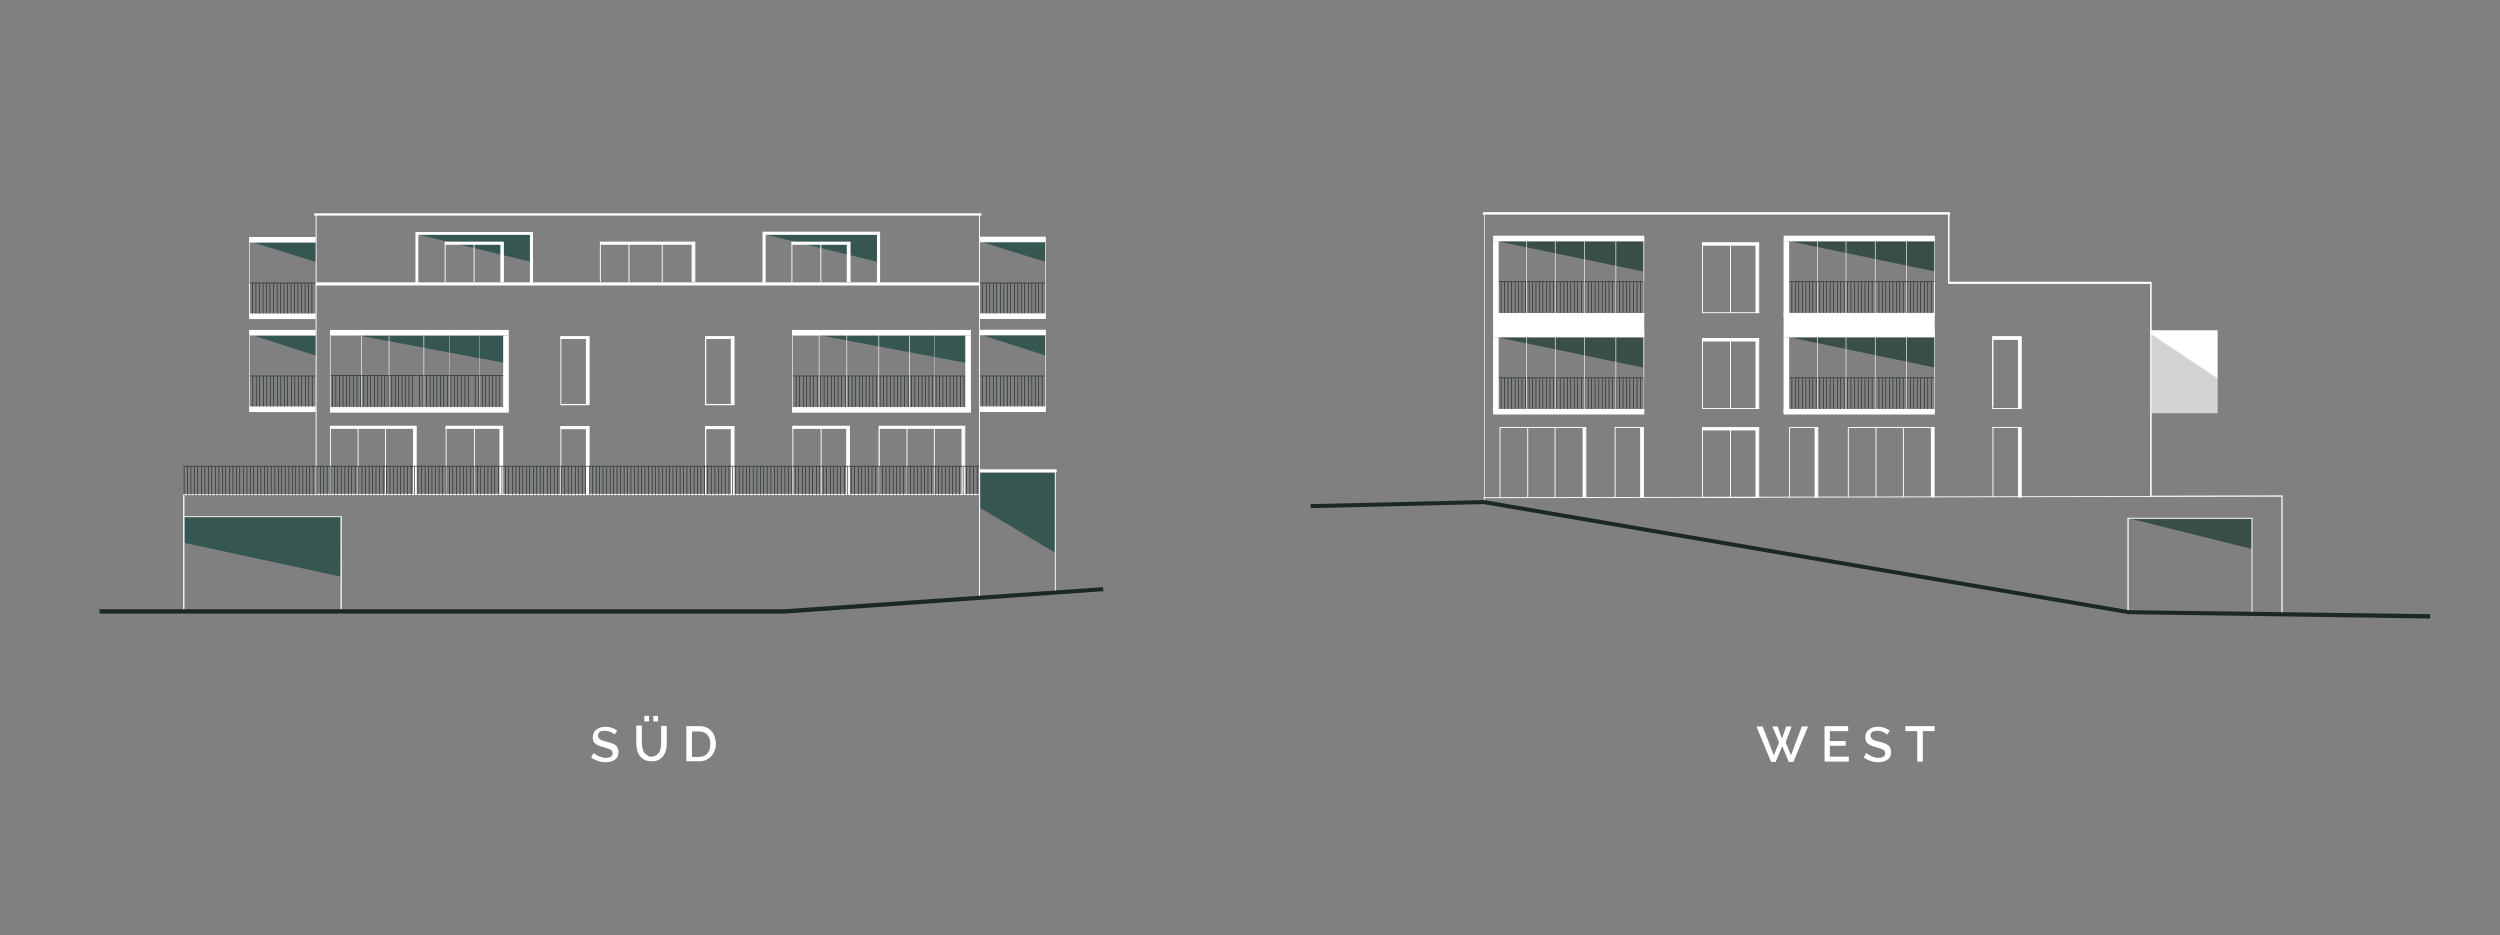 <?xml version="1.0" encoding="utf-8"?>
<!-- Generator: Adobe Illustrator 25.0.1, SVG Export Plug-In . SVG Version: 6.00 Build 0)  -->
<svg version="1.1" id="Ebene_1" xmlns="http://www.w3.org/2000/svg" xmlns:xlink="http://www.w3.org/1999/xlink" x="0px" y="0px"
	 viewBox="0 0 803.9 300.8" style="enable-background:new 0 0 803.9 300.8;" xml:space="preserve">
<rect x="0" y="0" width="803.9" height="300.8" fill="#808080" stroke="none"/>
<style type="text/css">
	.st0{fill:#DAE0DE;}
	.st1{opacity:0.17;clip-path:url(#SVGID_2_);}
	.st2{fill:#C7CCCA;}
	.st3{fill:#44635B;}
	.st4{fill:#354D46;}
	.st5{fill:none;}
	.st6{fill:#FFFFFF;}
	.st7{clip-path:url(#SVGID_6_);}
	.st8{clip-path:url(#SVGID_8_);fill:#FFFFFF;}
	.st9{clip-path:url(#SVGID_10_);}
	.st10{clip-path:url(#SVGID_14_);}
	.st11{clip-path:url(#SVGID_14_);fill:#FFFFFF;}
	.st12{clip-path:url(#SVGID_14_);fill:#F1EDE4;}
	.st13{clip-path:url(#SVGID_14_);fill:#635954;}
	.st14{clip-path:url(#SVGID_20_);fill:#635954;}
	.st15{clip-path:url(#SVGID_22_);fill:#635954;}
	.st16{clip-path:url(#SVGID_22_);}
	.st17{clip-path:url(#SVGID_26_);fill:#635954;}
	.st18{clip-path:url(#SVGID_28_);fill:#635954;}
	.st19{clip-path:url(#SVGID_28_);}
	.st20{clip-path:url(#SVGID_30_);fill:#F1EDE4;}
	.st21{clip-path:url(#SVGID_30_);fill:#715E57;}
	.st22{clip-path:url(#SVGID_30_);fill:#635954;}
	.st23{clip-path:url(#SVGID_30_);}
	.st24{opacity:0.9;clip-path:url(#SVGID_34_);enable-background:new    ;}
	.st25{clip-path:url(#SVGID_36_);}
	.st26{clip-path:url(#SVGID_38_);}
	.st27{clip-path:url(#SVGID_42_);fill:#FFFFFF;}
	.st28{opacity:0.9;clip-path:url(#SVGID_44_);enable-background:new    ;}
	.st29{clip-path:url(#SVGID_46_);}
	.st30{clip-path:url(#SVGID_48_);}
	.st31{clip-path:url(#SVGID_52_);fill:#F1EDE4;}
	.st32{opacity:0.9;clip-path:url(#SVGID_54_);enable-background:new    ;}
	.st33{clip-path:url(#SVGID_56_);}
	.st34{clip-path:url(#SVGID_58_);}
	.st35{opacity:0.9;clip-path:url(#SVGID_64_);enable-background:new    ;}
	.st36{clip-path:url(#SVGID_66_);}
	.st37{clip-path:url(#SVGID_68_);}
	.st38{opacity:0.9;clip-path:url(#SVGID_74_);enable-background:new    ;}
	.st39{clip-path:url(#SVGID_76_);}
	.st40{clip-path:url(#SVGID_78_);}
	.st41{clip-path:url(#SVGID_84_);}
	.st42{clip-path:url(#SVGID_88_);}
	.st43{clip-path:url(#SVGID_92_);}
	.st44{clip-path:url(#SVGID_96_);}
	.st45{opacity:0.9;clip-path:url(#SVGID_102_);enable-background:new    ;}
	.st46{clip-path:url(#SVGID_104_);}
	.st47{clip-path:url(#SVGID_106_);}
	.st48{clip-path:url(#SVGID_114_);fill:#635954;}
	.st49{opacity:0.2;clip-path:url(#SVGID_116_);enable-background:new    ;}
	.st50{clip-path:url(#SVGID_118_);}
	.st51{clip-path:url(#SVGID_120_);fill:#635954;}
	.st52{opacity:0.2;clip-path:url(#SVGID_122_);enable-background:new    ;}
	.st53{clip-path:url(#SVGID_124_);}
	.st54{clip-path:url(#SVGID_126_);fill:#635954;}
	.st55{opacity:0.2;clip-path:url(#SVGID_128_);enable-background:new    ;}
	.st56{clip-path:url(#SVGID_130_);}
	.st57{clip-path:url(#SVGID_132_);fill:#635954;}
	.st58{clip-path:url(#SVGID_134_);fill:#635954;}
	.st59{opacity:0.2;clip-path:url(#SVGID_136_);enable-background:new    ;}
	.st60{clip-path:url(#SVGID_138_);}
	.st61{clip-path:url(#SVGID_140_);fill:#635954;}
	.st62{opacity:0.2;clip-path:url(#SVGID_142_);enable-background:new    ;}
	.st63{clip-path:url(#SVGID_144_);}
	.st64{clip-path:url(#SVGID_146_);fill:#635954;}
	.st65{clip-path:url(#SVGID_148_);fill:#808080;}
	.st66{opacity:0;clip-path:url(#SVGID_6_);fill:#FFFFFF;}
	.st67{fill:#2C4E48;}
	.st68{fill:#D2CBC4;}
	.st69{fill:none;stroke:#FFFFFF;stroke-width:2.161;stroke-linecap:round;stroke-linejoin:round;stroke-miterlimit:10;}
	.st70{fill:none;stroke:#383838;stroke-miterlimit:10;}
	.st71{fill:none;stroke:#184639;stroke-width:0.25;stroke-miterlimit:10;}
	.st72{opacity:0.4;fill:#44635B;}
	.st73{fill:#3A4E49;}
	.st74{fill:#1C2923;}
	.st75{opacity:0.2;fill:#1C2923;}
	.st76{fill:#365751;}
	.st77{fill:none;stroke:#1C2923;stroke-width:1.31;stroke-miterlimit:10;}
	.st78{fill:none;stroke:#44635B;stroke-miterlimit:10;}
	.st79{fill:none;stroke:#383838;stroke-width:1.105;stroke-miterlimit:10;}
	.st80{clip-path:url(#SVGID_162_);}
	.st81{opacity:0.15;fill:#45635B;}
	.st82{opacity:9.000000e-02;fill:#45635B;}
	.st83{opacity:0.4;fill:#45635B;}
	.st84{fill:#2A3F39;}
	.st85{fill:#388955;}
	.st86{fill:#4175CC;}
	.st87{fill:#45635B;}
	.st88{fill:#ECE5DE;}
	.st89{opacity:0.75;}
</style>
<g>
	<g>
		<g>
			<polygon class="st73" points="622.2,87.3 622.2,77.6 575.6,77.6 			"/>
			<polygon class="st73" points="622.2,118.2 622.2,108.5 575.6,108.5 			"/>
			<polygon class="st73" points="724,176.5 724,166.8 685,166.8 			"/>
			<polygon class="st73" points="528.3,87.3 528.3,77.6 481.7,77.6 			"/>
			<polygon class="st73" points="528.3,118.2 528.3,108.5 481.7,108.5 			"/>
		</g>
		<g>
			<path class="st6" d="M197.6,236.2c-0.1-0.1-0.3-0.2-0.5-0.4c-0.2-0.1-0.4-0.3-0.7-0.4s-0.6-0.2-0.9-0.3c-0.3-0.1-0.7-0.1-1-0.1
				c-0.8,0-1.3,0.1-1.7,0.4c-0.4,0.3-0.5,0.7-0.5,1.2c0,0.3,0.1,0.5,0.2,0.7s0.3,0.3,0.5,0.5c0.2,0.1,0.5,0.3,0.9,0.4
				c0.4,0.1,0.8,0.2,1.2,0.3c0.6,0.1,1.1,0.3,1.6,0.5c0.5,0.2,0.9,0.4,1.2,0.6c0.3,0.2,0.6,0.5,0.7,0.9s0.3,0.8,0.3,1.3
				c0,0.6-0.1,1.1-0.3,1.5c-0.2,0.4-0.5,0.8-0.9,1c-0.4,0.3-0.8,0.5-1.3,0.6c-0.5,0.1-1,0.2-1.6,0.2c-0.9,0-1.7-0.1-2.5-0.4
				c-0.8-0.3-1.5-0.6-2.2-1.1l0.8-1.5c0.1,0.1,0.3,0.3,0.6,0.5c0.3,0.2,0.6,0.3,0.9,0.5c0.3,0.1,0.7,0.3,1.1,0.4
				c0.4,0.1,0.8,0.2,1.3,0.2c0.7,0,1.2-0.1,1.6-0.4c0.4-0.2,0.6-0.6,0.6-1.1c0-0.3-0.1-0.5-0.2-0.7s-0.3-0.4-0.6-0.5
				c-0.3-0.1-0.6-0.3-1-0.4c-0.4-0.1-0.8-0.2-1.3-0.4c-0.6-0.1-1.1-0.3-1.5-0.5c-0.4-0.2-0.8-0.4-1-0.6c-0.3-0.2-0.5-0.5-0.6-0.8
				s-0.2-0.7-0.2-1.1c0-0.6,0.1-1,0.3-1.5s0.5-0.8,0.9-1.1c0.4-0.3,0.8-0.5,1.3-0.7c0.5-0.1,1-0.2,1.6-0.2c0.8,0,1.5,0.1,2.1,0.4
				c0.7,0.2,1.2,0.5,1.7,0.9L197.6,236.2z"/>
			<path class="st6" d="M209.4,243.3c0.6,0,1.1-0.1,1.5-0.4c0.4-0.2,0.7-0.5,1-0.9s0.4-0.8,0.5-1.3c0.1-0.5,0.2-1,0.2-1.5v-5.8h1.8
				v5.8c0,0.8-0.1,1.5-0.3,2.2c-0.2,0.7-0.5,1.3-0.9,1.8c-0.4,0.5-0.9,0.9-1.5,1.2c-0.6,0.3-1.4,0.4-2.2,0.4c-0.9,0-1.7-0.2-2.3-0.5
				s-1.1-0.7-1.5-1.3c-0.4-0.5-0.7-1.1-0.8-1.8c-0.2-0.7-0.3-1.4-0.3-2.1v-5.8h1.8v5.8c0,0.5,0.1,1,0.2,1.5c0.1,0.5,0.3,0.9,0.5,1.3
				c0.2,0.4,0.6,0.7,1,0.9C208.3,243.2,208.8,243.3,209.4,243.3z M207.2,232v-1.8h1.5v1.8H207.2z M210.1,232v-1.8h1.5v1.8H210.1z"/>
			<path class="st6" d="M220.7,244.9v-11.4h4c0.9,0,1.7,0.1,2.4,0.4c0.7,0.3,1.3,0.7,1.7,1.2c0.5,0.5,0.8,1.1,1,1.8
				c0.2,0.7,0.4,1.4,0.4,2.2c0,0.9-0.1,1.6-0.4,2.3c-0.3,0.7-0.6,1.3-1.1,1.8s-1.1,0.9-1.7,1.2c-0.7,0.3-1.4,0.4-2.3,0.4H220.7z
				 M228.4,239.2c0-0.6-0.1-1.1-0.2-1.6c-0.2-0.5-0.4-0.9-0.7-1.3c-0.3-0.4-0.7-0.6-1.2-0.8c-0.5-0.2-1-0.3-1.6-0.3h-2.2v8.2h2.2
				c0.6,0,1.1-0.1,1.6-0.3c0.5-0.2,0.9-0.5,1.2-0.9c0.3-0.4,0.6-0.8,0.7-1.3C228.3,240.3,228.4,239.8,228.4,239.2z"/>
		</g>
		<g>
			<path class="st6" d="M569.9,233.6h1.7l1.4,3.9l1.4-3.9h1.7l-1.9,5.1l1.7,4.2l3.5-9.3h2l-4.7,11.4h-1.5l-2.1-5.1l-2.1,5.1h-1.5
				l-4.7-11.4h2l3.6,9.3l1.7-4.2L569.9,233.6z"/>
			<path class="st6" d="M594.5,243.3v1.6h-7.8v-11.4h7.6v1.6h-5.9v3.2h5.1v1.5h-5.1v3.5H594.5z"/>
			<path class="st6" d="M606.8,236.2c-0.1-0.1-0.3-0.2-0.5-0.4c-0.2-0.1-0.4-0.3-0.7-0.4c-0.3-0.1-0.6-0.2-0.9-0.3
				c-0.3-0.1-0.7-0.1-1-0.1c-0.8,0-1.3,0.1-1.7,0.4s-0.5,0.7-0.5,1.2c0,0.3,0.1,0.5,0.2,0.7c0.1,0.2,0.3,0.3,0.5,0.5
				c0.2,0.1,0.5,0.3,0.9,0.4s0.8,0.2,1.2,0.3c0.6,0.1,1.1,0.3,1.6,0.5c0.5,0.2,0.9,0.4,1.2,0.6c0.3,0.2,0.6,0.5,0.7,0.9
				s0.3,0.8,0.3,1.3c0,0.6-0.1,1.1-0.3,1.5c-0.2,0.4-0.5,0.8-0.9,1c-0.4,0.3-0.8,0.5-1.3,0.6c-0.5,0.1-1,0.2-1.6,0.2
				c-0.9,0-1.7-0.1-2.5-0.4c-0.8-0.3-1.5-0.6-2.2-1.1l0.8-1.5c0.1,0.1,0.3,0.3,0.6,0.5c0.3,0.2,0.6,0.3,0.9,0.5
				c0.3,0.1,0.7,0.3,1.1,0.4c0.4,0.1,0.8,0.2,1.3,0.2c0.7,0,1.2-0.1,1.6-0.4c0.4-0.2,0.6-0.6,0.6-1.1c0-0.3-0.1-0.5-0.2-0.7
				s-0.3-0.4-0.6-0.5c-0.3-0.1-0.6-0.3-1-0.4c-0.4-0.1-0.8-0.2-1.3-0.4c-0.6-0.1-1.1-0.3-1.5-0.5c-0.4-0.2-0.8-0.4-1-0.6
				s-0.5-0.5-0.6-0.8s-0.2-0.7-0.2-1.1c0-0.6,0.1-1,0.3-1.5s0.5-0.8,0.9-1.1c0.4-0.3,0.8-0.5,1.3-0.7c0.5-0.1,1-0.2,1.6-0.2
				c0.8,0,1.5,0.1,2.1,0.4c0.7,0.2,1.2,0.5,1.7,0.9L606.8,236.2z"/>
			<path class="st6" d="M622.1,235.1h-3.8v9.8h-1.8v-9.8h-3.8v-1.6h9.4V235.1z"/>
		</g>
		<rect x="691.6" y="106.2" class="st6" width="21.5" height="26.7"/>
		<path class="st6" d="M733.9,197.6h-0.3v-37.9l-256.4,0.5V68.3h149.7v22.6h65v68.5l42.1-0.1V197.6z M477.4,68.7v91.2l214-0.4V91.2
			h-65V68.7H477.4z"/>
		<polygon class="st6" points="684.5,196.9 684.1,196.9 684.1,166.5 724.3,166.5 724.3,166.8 684.5,166.8 		"/>
		<polyline class="st6" points="724.3,166.8 724.3,198.2 724,198.2 724,166.5 		"/>
		
			<rect x="480" y="75.8" transform="matrix(-1 -1.224647e-16 1.224647e-16 -1 1008.73 153.399)" class="st6" width="48.6" height="1.8"/>
		
			<rect x="480" y="100.7" transform="matrix(-1 -1.224647e-16 1.224647e-16 -1 1008.725 207.949)" class="st6" width="48.6" height="6.6"/>
		<g>
			<rect x="517.3" y="90.6" class="st74" width="0.2" height="10"/>
			<rect x="518.4" y="90.6" class="st74" width="0.2" height="10"/>
			<rect x="519.6" y="90.6" class="st74" width="0.2" height="10"/>
			<rect x="520.7" y="90.6" class="st74" width="0.2" height="10"/>
			<rect x="521.8" y="90.6" class="st74" width="0.2" height="10"/>
			<rect x="522.9" y="90.6" class="st74" width="0.2" height="10"/>
			<rect x="524" y="90.6" class="st74" width="0.2" height="10"/>
			<rect x="525.2" y="90.6" class="st74" width="0.2" height="10"/>
			<rect x="526.3" y="90.6" class="st74" width="0.2" height="10"/>
			<rect x="527.4" y="90.6" class="st74" width="0.2" height="10"/>
			<rect x="528.5" y="90.6" class="st74" width="0.2" height="10"/>
			<rect x="498.3" y="90.6" class="st74" width="0.2" height="10"/>
			<rect x="499.4" y="90.6" class="st74" width="0.2" height="10"/>
			<rect x="500.5" y="90.6" class="st74" width="0.2" height="10"/>
			<rect x="501.6" y="90.6" class="st74" width="0.2" height="10"/>
			<rect x="502.8" y="90.6" class="st74" width="0.2" height="10"/>
			<rect x="503.9" y="90.6" class="st74" width="0.2" height="10"/>
			<rect x="505" y="90.6" class="st74" width="0.2" height="10"/>
			<rect x="506.1" y="90.6" class="st74" width="0.2" height="10"/>
			<rect x="507.2" y="90.6" class="st74" width="0.2" height="10"/>
			<rect x="508.4" y="90.6" class="st74" width="0.2" height="10"/>
			<rect x="509.5" y="90.6" class="st74" width="0.2" height="10"/>
			<rect x="510.6" y="90.6" class="st74" width="0.2" height="10"/>
			<rect x="486" y="90.6" class="st74" width="0.2" height="10"/>
			<rect x="487.1" y="90.6" class="st74" width="0.2" height="10"/>
			<rect x="488.2" y="90.6" class="st74" width="0.2" height="10"/>
			<rect x="489.3" y="90.6" class="st74" width="0.2" height="10"/>
			<rect x="482.6" y="90.6" class="st74" width="0.2" height="10"/>
			<rect x="483.7" y="90.6" class="st74" width="0.2" height="10"/>
			<rect x="484.8" y="90.6" class="st74" width="0.2" height="10"/>
			<rect x="490.4" y="90.6" class="st74" width="0.2" height="10"/>
			<rect x="491.6" y="90.6" class="st74" width="0.2" height="10"/>
			<rect x="492.7" y="90.6" class="st74" width="0.2" height="10"/>
			<rect x="493.8" y="90.6" class="st74" width="0.2" height="10"/>
			<rect x="494.9" y="90.6" class="st74" width="0.2" height="10"/>
			<rect x="496" y="90.6" class="st74" width="0.2" height="10"/>
			<rect x="497.2" y="90.6" class="st74" width="0.2" height="10"/>
			<rect x="511.7" y="90.6" class="st74" width="0.2" height="10"/>
			<rect x="512.8" y="90.6" class="st74" width="0.2" height="10"/>
			<rect x="514" y="90.6" class="st74" width="0.2" height="10"/>
			<rect x="515.1" y="90.6" class="st74" width="0.2" height="10"/>
			<rect x="516.2" y="90.6" class="st74" width="0.2" height="10"/>
			<rect x="481.9" y="90.5" class="st74" width="46.7" height="0.2"/>
		</g>
		
			<rect x="480" y="77.6" transform="matrix(-1 -1.224647e-16 1.224647e-16 -1 961.908 179.368)" class="st6" width="1.8" height="24.2"/>
		<path class="st6" d="M528.7,101.6h-9.2V76.6h9.2V101.6z M519.7,101.3h8.8V76.9h-8.8V101.3z"/>
		<polygon class="st6" points="518.6,101.6 509.4,101.6 509.4,76.6 518.6,76.6 518.6,76.9 509.6,76.9 509.6,101.3 518.6,101.3 		"/>
		<polygon class="st6" points="500.2,101.6 491.9,101.6 491.9,101.3 500,101.3 500,76.9 491.9,76.9 491.9,76.6 500.2,76.6 		"/>
		<polygon class="st6" points="491,101.6 482.4,101.6 482.4,101.3 490.8,101.3 490.8,76.9 482.4,76.9 482.4,76.6 491,76.6 		"/>
		
			<rect x="480" y="106.6" transform="matrix(-1 -1.224647e-16 1.224647e-16 -1 1008.73 215.068)" class="st6" width="48.6" height="1.8"/>
		
			<rect x="480" y="131.5" transform="matrix(-1 -1.224647e-16 1.224647e-16 -1 1008.725 264.791)" class="st6" width="48.6" height="1.8"/>
		<g>
			<rect x="517.3" y="121.5" class="st74" width="0.2" height="10"/>
			<rect x="518.4" y="121.5" class="st74" width="0.2" height="10"/>
			<rect x="519.6" y="121.5" class="st74" width="0.2" height="10"/>
			<rect x="520.7" y="121.5" class="st74" width="0.2" height="10"/>
			<rect x="521.8" y="121.5" class="st74" width="0.2" height="10"/>
			<rect x="522.9" y="121.5" class="st74" width="0.2" height="10"/>
			<rect x="524" y="121.5" class="st74" width="0.2" height="10"/>
			<rect x="525.2" y="121.5" class="st74" width="0.2" height="10"/>
			<rect x="526.3" y="121.5" class="st74" width="0.2" height="10"/>
			<rect x="527.4" y="121.5" class="st74" width="0.2" height="10"/>
			<rect x="528.5" y="121.5" class="st74" width="0.2" height="10"/>
			<rect x="498.3" y="121.5" class="st74" width="0.2" height="10"/>
			<rect x="499.4" y="121.5" class="st74" width="0.2" height="10"/>
			<rect x="500.5" y="121.5" class="st74" width="0.2" height="10"/>
			<rect x="501.6" y="121.5" class="st74" width="0.2" height="10"/>
			<rect x="502.8" y="121.5" class="st74" width="0.2" height="10"/>
			<rect x="503.9" y="121.5" class="st74" width="0.2" height="10"/>
			<rect x="505" y="121.5" class="st74" width="0.2" height="10"/>
			<rect x="506.1" y="121.5" class="st74" width="0.2" height="10"/>
			<rect x="507.2" y="121.5" class="st74" width="0.2" height="10"/>
			<rect x="508.4" y="121.5" class="st74" width="0.2" height="10"/>
			<rect x="509.5" y="121.5" class="st74" width="0.2" height="10"/>
			<rect x="510.6" y="121.5" class="st74" width="0.2" height="10"/>
			<rect x="486" y="121.5" class="st74" width="0.2" height="10"/>
			<rect x="487.1" y="121.5" class="st74" width="0.2" height="10"/>
			<rect x="488.2" y="121.5" class="st74" width="0.2" height="10"/>
			<rect x="489.3" y="121.5" class="st74" width="0.2" height="10"/>
			<rect x="482.6" y="121.5" class="st74" width="0.2" height="10"/>
			<rect x="483.7" y="121.5" class="st74" width="0.2" height="10"/>
			<rect x="484.8" y="121.5" class="st74" width="0.2" height="10"/>
			<rect x="490.4" y="121.5" class="st74" width="0.2" height="10"/>
			<rect x="491.6" y="121.5" class="st74" width="0.2" height="10"/>
			<rect x="492.7" y="121.5" class="st74" width="0.2" height="10"/>
			<rect x="493.8" y="121.5" class="st74" width="0.2" height="10"/>
			<rect x="494.9" y="121.5" class="st74" width="0.2" height="10"/>
			<rect x="496" y="121.5" class="st74" width="0.2" height="10"/>
			<rect x="497.2" y="121.5" class="st74" width="0.2" height="10"/>
			<rect x="511.7" y="121.5" class="st74" width="0.2" height="10"/>
			<rect x="512.8" y="121.5" class="st74" width="0.2" height="10"/>
			<rect x="514" y="121.5" class="st74" width="0.2" height="10"/>
			<rect x="515.1" y="121.5" class="st74" width="0.2" height="10"/>
			<rect x="516.2" y="121.5" class="st74" width="0.2" height="10"/>
			<rect x="481.9" y="121.4" class="st74" width="46.7" height="0.2"/>
		</g>
		
			<rect x="480" y="108.4" transform="matrix(-1 -1.224647e-16 1.224647e-16 -1 961.908 241.038)" class="st6" width="1.8" height="24.2"/>
		<path class="st6" d="M528.7,132.4h-9.2v-24.9h9.2V132.4z M519.7,132.1h8.8v-24.4h-8.8V132.1z"/>
		<polygon class="st6" points="518.6,132.4 509.4,132.4 509.4,107.5 518.6,107.5 518.6,107.7 509.6,107.7 509.6,132.1 518.6,132.1 
					"/>
		<polygon class="st6" points="500.2,132.4 491.9,132.4 491.9,132.1 500,132.1 500,107.7 491.9,107.7 491.9,107.5 500.2,107.5 		"/>
		<polygon class="st6" points="491,132.4 482.4,132.4 482.4,132.1 490.8,132.1 490.8,107.7 482.4,107.7 482.4,107.5 491,107.5 		"/>
		
			<rect x="573.6" y="75.8" transform="matrix(-1 -1.224647e-16 1.224647e-16 -1 1195.744 153.399)" class="st6" width="48.6" height="1.8"/>
		
			<rect x="573.6" y="100.7" transform="matrix(-1 -1.224647e-16 1.224647e-16 -1 1195.739 207.709)" class="st6" width="48.6" height="6.4"/>
		<g>
			<rect x="610.8" y="90.6" class="st74" width="0.2" height="10"/>
			<rect x="611.9" y="90.6" class="st74" width="0.2" height="10"/>
			<rect x="613.1" y="90.6" class="st74" width="0.2" height="10"/>
			<rect x="614.2" y="90.6" class="st74" width="0.2" height="10"/>
			<rect x="615.3" y="90.6" class="st74" width="0.2" height="10"/>
			<rect x="616.4" y="90.6" class="st74" width="0.2" height="10"/>
			<rect x="617.5" y="90.6" class="st74" width="0.2" height="10"/>
			<rect x="618.7" y="90.6" class="st74" width="0.2" height="10"/>
			<rect x="619.8" y="90.6" class="st74" width="0.2" height="10"/>
			<rect x="620.9" y="90.6" class="st74" width="0.2" height="10"/>
			<rect x="622" y="90.6" class="st6" width="0.2" height="10"/>
			<rect x="591.8" y="90.6" class="st74" width="0.2" height="10"/>
			<rect x="592.9" y="90.6" class="st74" width="0.2" height="10"/>
			<rect x="594" y="90.6" class="st74" width="0.2" height="10"/>
			<rect x="595.1" y="90.6" class="st74" width="0.2" height="10"/>
			<rect x="596.3" y="90.6" class="st74" width="0.2" height="10"/>
			<rect x="597.4" y="90.6" class="st74" width="0.2" height="10"/>
			<rect x="598.5" y="90.6" class="st74" width="0.2" height="10"/>
			<rect x="599.6" y="90.6" class="st74" width="0.2" height="10"/>
			<rect x="600.7" y="90.6" class="st74" width="0.2" height="10"/>
			<rect x="601.9" y="90.6" class="st74" width="0.2" height="10"/>
			<rect x="603" y="90.6" class="st74" width="0.2" height="10"/>
			<rect x="604.1" y="90.6" class="st74" width="0.2" height="10"/>
			<rect x="579.5" y="90.6" class="st74" width="0.2" height="10"/>
			<rect x="580.6" y="90.6" class="st74" width="0.2" height="10"/>
			<rect x="581.7" y="90.6" class="st74" width="0.2" height="10"/>
			<rect x="582.8" y="90.6" class="st74" width="0.2" height="10"/>
			<rect x="576.1" y="90.6" class="st74" width="0.2" height="10"/>
			<rect x="577.2" y="90.6" class="st74" width="0.2" height="10"/>
			<rect x="578.3" y="90.6" class="st74" width="0.2" height="10"/>
			<rect x="583.9" y="90.6" class="st74" width="0.2" height="10"/>
			<rect x="585.1" y="90.6" class="st74" width="0.2" height="10"/>
			<rect x="586.2" y="90.6" class="st74" width="0.2" height="10"/>
			<rect x="587.3" y="90.6" class="st74" width="0.2" height="10"/>
			<rect x="588.4" y="90.6" class="st74" width="0.2" height="10"/>
			<rect x="589.5" y="90.6" class="st74" width="0.2" height="10"/>
			<rect x="590.7" y="90.6" class="st74" width="0.2" height="10"/>
			<rect x="605.2" y="90.6" class="st74" width="0.2" height="10"/>
			<rect x="606.3" y="90.6" class="st74" width="0.2" height="10"/>
			<rect x="607.5" y="90.6" class="st74" width="0.2" height="10"/>
			<rect x="608.6" y="90.6" class="st74" width="0.2" height="10"/>
			<rect x="609.7" y="90.6" class="st74" width="0.2" height="10"/>
		</g>
		
			<rect x="573.6" y="77.6" transform="matrix(-1 -1.224647e-16 1.224647e-16 -1 1148.922 179.368)" class="st6" width="1.8" height="24.2"/>
		<path class="st6" d="M622.2,101.2H613V76.6h9.2V101.2z M613.2,100.9h8.8v-24h-8.8V100.9z"/>
		<polygon class="st6" points="612.1,101.2 602.9,101.2 602.9,76.6 612.1,76.6 612.1,76.9 603.1,76.9 603.1,100.9 612.1,100.9 		"/>
		<polygon class="st6" points="593.7,101.2 585.4,101.2 585.4,100.9 593.5,100.9 593.5,76.9 585.4,76.9 585.4,76.6 593.7,76.6 		"/>
		<polygon class="st6" points="584.5,101.2 575.9,101.2 575.9,100.9 584.3,100.9 584.3,76.9 575.9,76.9 575.9,76.6 584.5,76.6 		"/>
		
			<rect x="573.6" y="106.6" transform="matrix(-1 -1.224647e-16 1.224647e-16 -1 1195.744 215.068)" class="st6" width="48.6" height="1.8"/>
		
			<rect x="573.6" y="131.5" transform="matrix(-1 -1.224647e-16 1.224647e-16 -1 1195.739 264.791)" class="st6" width="48.6" height="1.8"/>
		<g>
			<rect x="610.8" y="121.5" class="st74" width="0.2" height="10"/>
			<rect x="611.9" y="121.5" class="st74" width="0.2" height="10"/>
			<rect x="613.1" y="121.5" class="st74" width="0.2" height="10"/>
			<rect x="614.2" y="121.5" class="st74" width="0.2" height="10"/>
			<rect x="615.3" y="121.5" class="st74" width="0.2" height="10"/>
			<rect x="616.4" y="121.5" class="st74" width="0.2" height="10"/>
			<rect x="617.5" y="121.5" class="st74" width="0.2" height="10"/>
			<rect x="618.7" y="121.5" class="st74" width="0.2" height="10"/>
			<rect x="619.8" y="121.5" class="st74" width="0.2" height="10"/>
			<rect x="620.9" y="121.5" class="st74" width="0.2" height="10"/>
			<rect x="622" y="121.5" class="st74" width="0.2" height="10"/>
			<rect x="591.8" y="121.5" class="st74" width="0.2" height="10"/>
			<rect x="592.9" y="121.5" class="st74" width="0.2" height="10"/>
			<rect x="594" y="121.5" class="st74" width="0.2" height="10"/>
			<rect x="595.1" y="121.5" class="st74" width="0.2" height="10"/>
			<rect x="596.3" y="121.5" class="st74" width="0.2" height="10"/>
			<rect x="597.4" y="121.5" class="st74" width="0.2" height="10"/>
			<rect x="598.5" y="121.5" class="st74" width="0.2" height="10"/>
			<rect x="599.6" y="121.5" class="st74" width="0.2" height="10"/>
			<rect x="600.7" y="121.5" class="st74" width="0.2" height="10"/>
			<rect x="601.9" y="121.5" class="st74" width="0.2" height="10"/>
			<rect x="603" y="121.5" class="st74" width="0.2" height="10"/>
			<rect x="604.1" y="121.5" class="st74" width="0.2" height="10"/>
			<rect x="579.5" y="121.5" class="st74" width="0.2" height="10"/>
			<rect x="580.6" y="121.5" class="st74" width="0.2" height="10"/>
			<rect x="581.7" y="121.5" class="st74" width="0.2" height="10"/>
			<rect x="582.8" y="121.5" class="st74" width="0.2" height="10"/>
			<rect x="576.1" y="121.5" class="st74" width="0.2" height="10"/>
			<rect x="577.2" y="121.5" class="st74" width="0.2" height="10"/>
			<rect x="578.3" y="121.5" class="st74" width="0.2" height="10"/>
			<rect x="583.9" y="121.5" class="st74" width="0.2" height="10"/>
			<rect x="585.1" y="121.5" class="st74" width="0.2" height="10"/>
			<rect x="586.2" y="121.5" class="st74" width="0.2" height="10"/>
			<rect x="587.3" y="121.5" class="st74" width="0.2" height="10"/>
			<rect x="588.4" y="121.5" class="st74" width="0.2" height="10"/>
			<rect x="589.5" y="121.5" class="st74" width="0.2" height="10"/>
			<rect x="590.7" y="121.5" class="st74" width="0.2" height="10"/>
			<rect x="605.2" y="121.5" class="st74" width="0.2" height="10"/>
			<rect x="606.3" y="121.5" class="st74" width="0.2" height="10"/>
			<rect x="607.5" y="121.5" class="st74" width="0.2" height="10"/>
			<rect x="608.6" y="121.5" class="st74" width="0.2" height="10"/>
			<rect x="609.7" y="121.5" class="st74" width="0.2" height="10"/>
			<rect x="575.4" y="121.4" class="st74" width="46.8" height="0.2"/>
		</g>
		
			<rect x="573.6" y="108.4" transform="matrix(-1 -1.224647e-16 1.224647e-16 -1 1148.922 241.038)" class="st6" width="1.8" height="24.2"/>
		<path class="st6" d="M622.2,132.6H613v-25.2h9.2V132.6z M613.2,132.3h8.8v-24.6h-8.8V132.3z"/>
		<polygon class="st6" points="612.1,132.6 602.9,132.6 602.9,107.5 612.1,107.5 612.1,107.7 603.1,107.7 603.1,132.3 612.1,132.3 
					"/>
		<polygon class="st6" points="593.7,132.6 585.4,132.6 585.4,132.3 593.5,132.3 593.5,107.7 585.4,107.7 585.4,107.5 593.7,107.5 
					"/>
		<polygon class="st6" points="584.5,132.6 575.9,132.6 575.9,132.3 584.3,132.3 584.3,107.7 575.9,107.7 575.9,107.5 584.5,107.5 
					"/>
		<polygon class="st6" points="565.7,100.6 565.4,100.6 565.4,78.2 547.3,78.2 547.3,77.9 565.7,77.9 		"/>
		<rect x="556.3" y="78.1" class="st6" width="0.3" height="22.5"/>
		<polygon class="st6" points="565.7,100.7 547.3,100.7 547.3,78.1 547.6,78.1 547.6,100.4 565.7,100.4 		"/>
		<rect x="547.3" y="78.1" class="st6" width="18.2" height="0.9"/>
		<rect x="564.5" y="78.1" class="st6" width="1" height="22.5"/>
		<polygon class="st6" points="565.7,131.4 565.4,131.4 565.4,109 547.3,109 547.3,108.7 565.7,108.7 		"/>
		<rect x="556.3" y="108.9" class="st6" width="0.3" height="22.5"/>
		<polygon class="st6" points="565.7,131.5 547.3,131.5 547.3,108.9 547.6,108.9 547.6,131.2 565.7,131.2 		"/>
		<polygon class="st6" points="649.4,131.5 640.6,131.5 640.6,108.9 640.9,108.9 640.9,131.2 649.4,131.2 		"/>
		<rect x="547.3" y="108.9" class="st6" width="18.2" height="0.9"/>
		<rect x="564.5" y="108.9" class="st6" width="1" height="22.5"/>
		<polygon class="st6" points="565.7,160 565.4,160 565.4,137.6 547.3,137.6 547.3,137.3 565.7,137.3 		"/>
		<rect x="556.3" y="137.4" class="st6" width="0.3" height="22.5"/>
		<polygon class="st6" points="565.7,160.1 547.3,160.1 547.3,137.4 547.6,137.4 547.6,159.8 565.7,159.8 		"/>
		<rect x="547.3" y="137.5" class="st6" width="18.2" height="0.9"/>
		<rect x="564.5" y="137.5" class="st6" width="1" height="22.5"/>
		<polygon class="st6" points="622.1,159.9 621.7,159.9 621.7,137.6 594.5,137.6 594.5,159.9 594.2,159.9 594.2,137.3 622.1,137.3 
					"/>
		<path class="st6" d="M575.3,159.9c0-4.5,0-17.9,0-22.3h0.3c0,4.4,0,17.7,0,22.2L575.3,159.9z"/>
		<rect x="611.9" y="137.5" class="st6" width="0.3" height="22.4"/>
		<rect x="603.1" y="137.5" class="st6" width="0.3" height="22.4"/>
		<rect x="620.9" y="137.5" class="st6" width="1" height="22.4"/>
		<polygon class="st6" points="584.7,160 584.4,160 584.4,137.6 575.3,137.6 575.3,137.3 584.7,137.3 		"/>
		<rect x="583.5" y="137.5" class="st6" width="1" height="22.5"/>
		<path class="st6" d="M640.7,159.9c0-4.5,0-17.9,0-22.3h0.3c0,4.4,0,17.7,0,22.2L640.7,159.9z"/>
		<polygon class="st6" points="650.1,160 649.7,160 649.7,137.6 640.6,137.6 640.6,137.3 650.1,137.3 		"/>
		<rect x="648.9" y="137.5" class="st6" width="1" height="22.5"/>
		<path class="st6" d="M640.7,130.7c0-4.5,0-17.9,0-22.3h0.3c0,4.4,0,17.7,0,22.2L640.7,130.7z"/>
		<polygon class="st6" points="650.1,131.5 649.7,131.5 649.7,108.5 640.6,108.5 640.6,108.1 650.1,108.1 		"/>
		<rect x="648.9" y="108.3" class="st6" width="1" height="23.2"/>
		
			<rect x="644.6" y="104.4" transform="matrix(6.123234e-17 -1 1 6.123234e-17 536.273 753.887)" class="st6" width="1" height="8.9"/>
		<polygon class="st6" points="510.1,159.9 509.8,159.9 509.8,137.6 482.5,137.6 482.5,159.9 482.2,159.9 482.2,137.3 510.1,137.3 
					"/>
		<path class="st6" d="M519.2,159.9c0-4.5,0-17.9,0-22.3h0.3c0,4.4,0,17.7,0,22.2L519.2,159.9z"/>
		<rect x="499.9" y="137.5" class="st6" width="0.3" height="22.4"/>
		<rect x="491.1" y="137.5" class="st6" width="0.3" height="22.4"/>
		<rect x="508.9" y="137.5" class="st6" width="1" height="22.4"/>
		<polygon class="st6" points="528.6,160 528.3,160 528.3,137.6 519.1,137.6 519.1,137.3 528.6,137.3 		"/>
		<rect x="527.4" y="137.5" class="st6" width="1" height="22.5"/>
		<rect x="476.8" y="68.3" class="st6" width="150.3" height="0.7"/>
		<rect x="626.5" y="90.6" class="st6" width="65.3" height="0.7"/>
		<polyline class="st75" points="713.1,133 713.1,121.7 691.8,107.5 691.8,133 		"/>
		<rect x="477.1" y="159.9" class="st6" width="0.3" height="1.6"/>
		<rect x="575.4" y="90.5" class="st74" width="46.6" height="0.2"/>
		<g>
			<polygon class="st76" points="162.2,116.7 162.2,107.7 114.4,107.7 			"/>
			<polygon class="st76" points="170.7,84.2 170.7,75.5 134.8,75.5 			"/>
			<polygon class="st76" points="282.5,84.3 282.5,75.5 246.5,75.5 			"/>
			<polyline class="st76" points="59.4,166.1 59.4,174.6 109.5,185.4 109.6,166.1 			"/>
			<polyline class="st76" points="315.3,152.1 315.3,163.4 339.2,177.7 339.2,152.1 			"/>
			<polygon class="st76" points="101.7,84.3 101.7,77.9 81.2,77.9 			"/>
			<polygon class="st76" points="101.7,114.4 101.7,107.8 81.2,107.8 			"/>
			<polygon class="st76" points="336.1,84.2 336.1,77.8 315.6,77.8 			"/>
			<polygon class="st76" points="336.1,114.3 336.1,107.7 315.6,107.7 			"/>
			<g>
				<polygon class="st76" points="310.7,116.7 310.7,107.7 262.9,107.7 				"/>
			</g>
		</g>
		<rect x="80.1" y="76.2" class="st6" width="21.4" height="1.8"/>
		<rect x="80.1" y="100.8" class="st6" width="21.4" height="1.8"/>
		<path class="st6" d="M314.8,69.2v89.6H103.5h-1.7V69.2H314.8 M315.1,68.9H101.5v90.3h2h211.6V68.9L315.1,68.9z"/>
		<rect x="101" y="68.6" class="st6" width="214.6" height="0.7"/>
		<rect x="101.5" y="90.8" class="st6" width="213.6" height="1"/>
		<rect x="315" y="150.9" class="st6" width="24.8" height="1"/>
		<rect x="80.1" y="91" class="st6" width="0.2" height="10"/>
		<rect x="80.1" y="106.1" class="st6" width="21.4" height="1.8"/>
		<rect x="106.1" y="106.1" class="st6" width="57.5" height="1.8"/>
		<rect x="80.1" y="130.7" class="st6" width="21.4" height="1.8"/>
		<rect x="80.1" y="107.9" class="st6" width="0.2" height="23.1"/>
		<rect x="80.1" y="77.9" class="st6" width="0.2" height="23.1"/>
		
			<rect x="315" y="76.2" transform="matrix(-1 -1.224647e-16 1.224647e-16 -1 651.308 154.106)" class="st6" width="21.2" height="1.8"/>
		<rect x="336.1" y="78" class="st6" width="0.2" height="23.1"/>
		<g>
			<rect x="335" y="91" class="st74" width="0.2" height="10"/>
			<rect x="333.9" y="91" class="st74" width="0.2" height="10"/>
			<rect x="332.8" y="91" class="st74" width="0.2" height="10"/>
			<rect x="331.7" y="91" class="st74" width="0.2" height="10"/>
			<rect x="330.6" y="91" class="st74" width="0.2" height="10"/>
			<rect x="329.4" y="91" class="st74" width="0.2" height="10"/>
			<rect x="328.3" y="91" class="st74" width="0.2" height="10"/>
			<rect x="327.2" y="91" class="st74" width="0.2" height="10"/>
			<rect x="326.1" y="91" class="st74" width="0.2" height="10"/>
			<rect x="324.9" y="91" class="st74" width="0.2" height="10"/>
			<rect x="323.8" y="91" class="st74" width="0.2" height="10"/>
			<rect x="322.7" y="91" class="st74" width="0.2" height="10"/>
			<rect x="321.6" y="91" class="st74" width="0.2" height="10"/>
			<rect x="320.4" y="91" class="st74" width="0.2" height="10"/>
			<rect x="319.3" y="91" class="st74" width="0.2" height="10"/>
			<rect x="318.2" y="91" class="st74" width="0.2" height="10"/>
			<rect x="317.1" y="91" class="st74" width="0.2" height="10"/>
			<rect x="315.9" y="91" class="st74" width="0.2" height="10"/>
			<rect x="315.1" y="90.9" class="st74" width="21" height="0.2"/>
		</g>
		<g>
			<rect x="335" y="120.9" class="st74" width="0.2" height="10"/>
			<rect x="333.9" y="120.9" class="st74" width="0.2" height="10"/>
			<rect x="332.8" y="120.9" class="st74" width="0.2" height="10"/>
			<rect x="331.7" y="120.9" class="st74" width="0.2" height="10"/>
			<rect x="330.6" y="120.9" class="st74" width="0.2" height="10"/>
			<rect x="329.4" y="120.9" class="st74" width="0.2" height="10"/>
			<rect x="328.3" y="120.9" class="st74" width="0.2" height="10"/>
			<rect x="327.2" y="120.9" class="st74" width="0.2" height="10"/>
			<rect x="326.1" y="120.9" class="st74" width="0.2" height="10"/>
			<rect x="324.9" y="120.9" class="st74" width="0.2" height="10"/>
			<rect x="323.8" y="120.9" class="st74" width="0.2" height="10"/>
			<rect x="322.7" y="120.9" class="st74" width="0.2" height="10"/>
			<rect x="321.6" y="120.9" class="st74" width="0.2" height="10"/>
			<rect x="320.4" y="120.9" class="st74" width="0.2" height="10"/>
			<rect x="319.3" y="120.9" class="st74" width="0.2" height="10"/>
			<rect x="318.2" y="120.9" class="st74" width="0.2" height="10"/>
			<rect x="317.1" y="120.9" class="st74" width="0.2" height="10"/>
			<rect x="315.9" y="120.9" class="st74" width="0.2" height="10"/>
			<rect x="315.1" y="120.8" class="st74" width="21" height="0.2"/>
		</g>
		<g>
			<rect x="100.3" y="120.9" class="st74" width="0.2" height="9.8"/>
			<rect x="99.2" y="120.9" class="st74" width="0.2" height="9.8"/>
			<rect x="98.1" y="120.9" class="st74" width="0.2" height="9.8"/>
			<rect x="96.9" y="120.9" class="st74" width="0.2" height="9.8"/>
			<rect x="95.8" y="120.9" class="st74" width="0.2" height="9.8"/>
			<rect x="94.7" y="120.9" class="st74" width="0.2" height="9.8"/>
			<rect x="93.6" y="120.9" class="st74" width="0.2" height="9.8"/>
			<rect x="92.4" y="120.9" class="st74" width="0.2" height="9.8"/>
			<rect x="91.3" y="120.9" class="st74" width="0.2" height="9.8"/>
			<rect x="90.2" y="120.9" class="st74" width="0.2" height="9.8"/>
			<rect x="89.1" y="120.9" class="st74" width="0.2" height="9.8"/>
			<rect x="87.9" y="120.9" class="st74" width="0.2" height="9.8"/>
			<rect x="86.8" y="120.9" class="st74" width="0.2" height="9.8"/>
			<rect x="85.7" y="120.9" class="st74" width="0.2" height="9.8"/>
			<rect x="84.6" y="120.9" class="st74" width="0.2" height="9.8"/>
			<rect x="83.4" y="120.9" class="st74" width="0.2" height="9.8"/>
			<rect x="82.3" y="120.9" class="st74" width="0.2" height="9.8"/>
			<rect x="81.2" y="120.9" class="st74" width="0.2" height="9.8"/>
			<rect x="80.4" y="120.8" class="st74" width="21" height="0.2"/>
		</g>
		<g>
			<rect x="100.2" y="91" class="st74" width="0.2" height="9.8"/>
			<rect x="99.1" y="91" class="st74" width="0.2" height="9.8"/>
			<rect x="98" y="91" class="st74" width="0.2" height="9.8"/>
			<rect x="96.9" y="91" class="st74" width="0.2" height="9.8"/>
			<rect x="95.7" y="91" class="st74" width="0.2" height="9.8"/>
			<rect x="94.6" y="91" class="st74" width="0.2" height="9.8"/>
			<rect x="93.5" y="91" class="st74" width="0.2" height="9.8"/>
			<rect x="92.4" y="91" class="st74" width="0.2" height="9.8"/>
			<rect x="91.2" y="91" class="st74" width="0.2" height="9.8"/>
			<rect x="90.1" y="91" class="st74" width="0.2" height="9.8"/>
			<rect x="89" y="91" class="st74" width="0.2" height="9.8"/>
			<rect x="87.9" y="91" class="st74" width="0.2" height="9.8"/>
			<rect x="86.7" y="91" class="st74" width="0.2" height="9.8"/>
			<rect x="85.6" y="91" class="st74" width="0.2" height="9.8"/>
			<rect x="84.5" y="91" class="st74" width="0.2" height="9.8"/>
			<rect x="83.4" y="91" class="st74" width="0.2" height="9.8"/>
			<rect x="82.2" y="91" class="st74" width="0.2" height="9.8"/>
			<rect x="81.1" y="91" class="st74" width="0.2" height="9.8"/>
			<rect x="80.3" y="90.9" class="st74" width="21.2" height="0.2"/>
		</g>
		
			<rect x="315" y="106.1" transform="matrix(-1 -1.224647e-16 1.224647e-16 -1 651.308 213.927)" class="st6" width="21.2" height="1.8"/>
		
			<rect x="315" y="130.7" transform="matrix(-1 -1.224647e-16 1.224647e-16 -1 651.308 263.187)" class="st6" width="21.2" height="1.8"/>
		<rect x="336.1" y="107.9" class="st6" width="0.2" height="23.1"/>
		<g>
			<rect x="275" y="120.9" class="st74" width="0.2" height="10"/>
			<rect x="273.9" y="120.9" class="st74" width="0.2" height="10"/>
			<rect x="272.8" y="120.9" class="st74" width="0.2" height="10"/>
			<rect x="271.7" y="120.9" class="st74" width="0.2" height="10"/>
			<rect x="270.5" y="120.9" class="st74" width="0.2" height="10"/>
			<rect x="269.4" y="120.9" class="st74" width="0.2" height="10"/>
			<rect x="268.3" y="120.9" class="st74" width="0.2" height="10"/>
			<rect x="267.2" y="120.9" class="st74" width="0.2" height="10"/>
			<rect x="266" y="120.9" class="st74" width="0.2" height="10"/>
			<rect x="264.9" y="120.9" class="st74" width="0.2" height="10"/>
			<rect x="263.8" y="120.9" class="st74" width="0.2" height="10"/>
			<rect x="262.7" y="120.9" class="st74" width="0.2" height="10"/>
			<rect x="261.5" y="120.9" class="st74" width="0.2" height="10"/>
			<rect x="260.4" y="120.9" class="st74" width="0.2" height="10"/>
			<rect x="259.3" y="120.9" class="st74" width="0.2" height="10"/>
			<rect x="258.2" y="120.9" class="st74" width="0.2" height="10"/>
			<rect x="257" y="120.9" class="st74" width="0.2" height="10"/>
			<rect x="255.9" y="120.9" class="st74" width="0.2" height="10"/>
			<rect x="294.1" y="120.9" class="st74" width="0.2" height="10"/>
			<rect x="293" y="120.9" class="st74" width="0.2" height="10"/>
			<rect x="291.9" y="120.9" class="st74" width="0.2" height="10"/>
			<rect x="290.8" y="120.9" class="st74" width="0.2" height="10"/>
			<rect x="289.6" y="120.9" class="st74" width="0.2" height="10"/>
			<rect x="288.5" y="120.9" class="st74" width="0.2" height="10"/>
			<rect x="287.4" y="120.9" class="st74" width="0.2" height="10"/>
			<rect x="286.3" y="120.9" class="st74" width="0.2" height="10"/>
			<rect x="285.1" y="120.9" class="st74" width="0.2" height="10"/>
			<rect x="284" y="120.9" class="st74" width="0.2" height="10"/>
			<rect x="282.9" y="120.9" class="st74" width="0.2" height="10"/>
			<rect x="281.8" y="120.9" class="st74" width="0.2" height="10"/>
			<rect x="306.5" y="120.9" class="st74" width="0.2" height="10"/>
			<rect x="305.4" y="120.9" class="st74" width="0.2" height="10"/>
			<rect x="304.3" y="120.9" class="st74" width="0.2" height="10"/>
			<rect x="303.1" y="120.9" class="st74" width="0.2" height="10"/>
			<rect x="309.9" y="120.9" class="st74" width="0.2" height="10"/>
			<rect x="308.7" y="120.9" class="st74" width="0.2" height="10"/>
			<rect x="307.6" y="120.9" class="st74" width="0.2" height="10"/>
			<rect x="302" y="120.9" class="st74" width="0.2" height="10"/>
			<rect x="300.9" y="120.9" class="st74" width="0.2" height="10"/>
			<rect x="299.8" y="120.9" class="st74" width="0.2" height="10"/>
			<rect x="298.6" y="120.9" class="st74" width="0.2" height="10"/>
			<rect x="297.5" y="120.9" class="st74" width="0.2" height="10"/>
			<rect x="296.4" y="120.9" class="st74" width="0.2" height="10"/>
			<rect x="295.3" y="120.9" class="st74" width="0.2" height="10"/>
			<rect x="280.6" y="120.9" class="st74" width="0.2" height="10"/>
			<rect x="279.5" y="120.9" class="st74" width="0.2" height="10"/>
			<rect x="278.4" y="120.9" class="st74" width="0.2" height="10"/>
			<rect x="277.3" y="120.9" class="st74" width="0.2" height="10"/>
			<rect x="276.2" y="120.9" class="st74" width="0.2" height="10"/>
			<rect x="254.9" y="120.8" class="st74" width="55.5" height="0.2"/>
		</g>
		<polygon class="st6" points="59.3,196.6 58.9,196.6 58.9,158.9 102.3,158.9 102.3,159.2 59.3,159.2 		"/>
		<rect x="161.8" y="107.9" class="st6" width="1.8" height="24.2"/>
		<rect x="254.7" y="106.1" class="st6" width="57.5" height="1.8"/>
		<rect x="254.7" y="130.9" class="st6" width="57.5" height="1.8"/>
		<rect x="310.4" y="107.9" class="st6" width="1.8" height="24.2"/>
		<rect x="106.1" y="107.9" class="st6" width="0.2" height="23.2"/>
		<rect x="106.8" y="131.1" class="st6" width="8.1" height="0.2"/>
		<rect x="106.8" y="106.9" class="st6" width="8.1" height="0.2"/>
		<path class="st6" d="M144.5,132h-8.3v-25.2h8.3V132z M136.4,131.7h8v-24.6h-8V131.7z"/>
		<polygon class="st6" points="154.3,132 145.2,132 145.2,131.7 154.2,131.7 154.2,107.2 145.2,107.2 145.2,106.9 154.3,106.9 		"/>
		<polygon class="st6" points="124.4,132 116.1,132 116.1,106.9 124.4,106.9 124.4,107.2 116.3,107.2 116.3,131.7 124.4,131.7 		"/>
		<polygon class="st6" points="133.6,132 125,132 125,106.9 133.6,106.9 133.6,107.2 125.2,107.2 125.2,131.7 133.6,131.7 		"/>
		<path class="st6" d="M300.6,131.6h-8.3v-24.7h8.3V131.6z M292.5,131.3h8v-24.1h-8V131.3z"/>
		<polygon class="st6" points="291.7,131.6 282.5,131.6 282.5,106.9 291.7,106.9 291.7,107.2 282.7,107.2 282.7,131.3 291.7,131.3 
					"/>
		<polygon class="st6" points="272.4,131.6 264.1,131.6 264.1,131.3 272.2,131.3 272.2,107.2 264.1,107.2 264.1,106.9 272.4,106.9 
					"/>
		<polygon class="st6" points="263.5,131.6 254.9,131.6 254.9,131.3 263.3,131.3 263.3,107.2 254.9,107.2 254.9,106.9 263.5,106.9 
					"/>
		<polygon class="st6" points="273.5,90.8 273.2,90.8 273.2,78.1 254.8,78.1 254.8,90.7 254.5,90.7 254.5,77.7 273.5,77.7 		"/>
		<rect x="263.8" y="77.9" class="st6" width="0.3" height="12.8"/>
		<rect x="254.6" y="77.9" class="st6" width="18.7" height="0.8"/>
		<rect x="272.3" y="77.9" class="st6" width="1" height="12.8"/>
		<polygon class="st6" points="162,90.8 161.7,90.8 161.7,78.1 143.3,78.1 143.3,90.7 143,90.7 143,77.7 162,77.7 		"/>
		<rect x="152.3" y="77.9" class="st6" width="0.3" height="12.8"/>
		<rect x="143.1" y="77.9" class="st6" width="18.7" height="0.8"/>
		<rect x="160.9" y="77.9" class="st6" width="1" height="12.8"/>
		<polygon class="st6" points="236.2,130.3 235.8,130.3 235.8,108.4 226.7,108.4 226.7,108.1 236.2,108.1 		"/>
		<polygon class="st6" points="235.3,130.3 226.7,130.3 226.7,108.2 227.1,108.2 227.1,129.9 235.3,129.9 		"/>
		<rect x="226.7" y="108.2" class="st6" width="9.2" height="0.8"/>
		<rect x="235" y="108.2" class="st6" width="1" height="22"/>
		<polygon class="st6" points="189.6,130.3 189.3,130.3 189.3,108.4 180.2,108.4 180.2,108.1 189.6,108.1 		"/>
		<polygon class="st6" points="188.7,130.3 180.2,130.3 180.2,108.2 180.5,108.2 180.5,129.9 188.7,129.9 		"/>
		<rect x="180.2" y="108.2" class="st6" width="9.2" height="0.8"/>
		<rect x="188.4" y="108.2" class="st6" width="1" height="22"/>
		<polygon class="st6" points="236.2,159.2 235.8,159.2 235.8,137.3 226.7,137.3 226.7,137 236.2,137 		"/>
		<polygon class="st6" points="235.3,159.2 226.7,159.2 226.7,137.1 227.1,137.1 227.1,158.9 235.3,158.9 		"/>
		<rect x="226.7" y="137.2" class="st6" width="9.2" height="0.8"/>
		<rect x="235" y="137.2" class="st6" width="1" height="22"/>
		<polygon class="st6" points="189.6,159.2 189.3,159.2 189.3,137.3 180.2,137.3 180.2,137 189.6,137 		"/>
		<polygon class="st6" points="188.7,159.2 180.2,159.2 180.2,137.1 180.5,137.1 180.5,158.9 188.7,158.9 		"/>
		<rect x="180.2" y="137.2" class="st6" width="9.2" height="0.8"/>
		<rect x="188.4" y="137.2" class="st6" width="1" height="22"/>
		<polygon class="st6" points="223.6,90.8 223.3,90.8 223.3,78.1 193.2,78.1 193.2,90.7 192.9,90.7 192.9,77.7 223.6,77.7 		"/>
		<rect x="212.8" y="77.9" class="st6" width="0.3" height="12.8"/>
		<rect x="202.1" y="77.9" class="st6" width="0.3" height="12.8"/>
		<rect x="193" y="77.9" class="st6" width="30.4" height="0.8"/>
		<rect x="222.4" y="77.9" class="st6" width="1" height="12.8"/>
		<polygon class="st6" points="134,159 133.6,159 133.6,137.3 106.4,137.3 106.4,159 106.1,159 106.1,136.9 134,136.9 		"/>
		<rect x="123.8" y="137.1" class="st6" width="0.3" height="21.9"/>
		<rect x="115" y="137.1" class="st6" width="0.3" height="21.9"/>
		<rect x="106.2" y="137.1" class="st6" width="27.5" height="0.8"/>
		<rect x="132.8" y="137.1" class="st6" width="1" height="21.9"/>
		<polygon class="st6" points="161.8,159 161.4,159 161.4,137.3 143.3,137.3 143.3,136.9 161.8,136.9 		"/>
		<rect x="152.4" y="137.1" class="st6" width="0.3" height="21.9"/>
		<rect x="143.3" y="137.1" class="st6" width="0.3" height="21.9"/>
		<rect x="143.3" y="137.1" class="st6" width="18.2" height="0.8"/>
		<rect x="160.6" y="137.1" class="st6" width="1" height="21.9"/>
		<g>
			<polygon class="st6" points="310.4,159 310.1,159 310.1,137.3 282.9,137.3 282.9,159 282.5,159 282.5,136.9 310.4,136.9 			"/>
			<rect x="300.3" y="137.1" class="st6" width="0.3" height="21.9"/>
			<rect x="291.5" y="137.1" class="st6" width="0.3" height="21.9"/>
			<rect x="282.7" y="137.1" class="st6" width="27.5" height="0.8"/>
			<rect x="309.2" y="137.1" class="st6" width="1" height="21.9"/>
			<polygon class="st6" points="273.3,159 272.9,159 272.9,137.3 254.8,137.3 254.8,136.9 273.3,136.9 			"/>
			<rect x="263.9" y="137.1" class="st6" width="0.3" height="21.9"/>
			<rect x="254.8" y="137.1" class="st6" width="0.3" height="21.9"/>
			<rect x="254.8" y="137.1" class="st6" width="18.2" height="0.8"/>
			<rect x="272.1" y="137.1" class="st6" width="1" height="21.9"/>
		</g>
		<rect x="314.8" y="159.2" class="st6" width="0.3" height="33.6"/>
		<polygon class="st6" points="339.5,190.5 339.2,190.5 339.2,151.5 315,151.5 315,151.2 339.5,151.2 		"/>
		<rect x="254.7" y="107.9" class="st6" width="0.2" height="23.9"/>
		<polygon class="st6" points="109.9,196.7 109.5,196.7 109.5,166.3 59.2,166.3 59.2,166 109.9,166 		"/>
		<g>
			<rect x="79.3" y="149.9" class="st74" width="0.2" height="9.2"/>
			<rect x="78.2" y="149.9" class="st74" width="0.2" height="9.2"/>
			<rect x="77" y="149.9" class="st74" width="0.2" height="9.2"/>
			<rect x="75.9" y="149.9" class="st74" width="0.2" height="9.2"/>
			<rect x="74.8" y="149.9" class="st74" width="0.2" height="9.2"/>
			<rect x="73.7" y="149.9" class="st74" width="0.2" height="9.2"/>
			<rect x="72.5" y="149.9" class="st74" width="0.2" height="9.2"/>
			<rect x="71.4" y="149.9" class="st74" width="0.2" height="9.2"/>
			<rect x="70.3" y="149.9" class="st74" width="0.2" height="9.2"/>
			<rect x="69.2" y="149.9" class="st74" width="0.2" height="9.2"/>
			<rect x="68" y="149.9" class="st74" width="0.2" height="9.2"/>
			<rect x="66.9" y="149.9" class="st74" width="0.2" height="9.2"/>
			<rect x="65.8" y="149.9" class="st74" width="0.2" height="9.2"/>
			<rect x="64.7" y="149.9" class="st74" width="0.2" height="9.2"/>
			<rect x="63.5" y="149.9" class="st74" width="0.2" height="9.2"/>
			<rect x="62.4" y="149.9" class="st74" width="0.2" height="9.2"/>
			<rect x="61.3" y="149.9" class="st74" width="0.2" height="9.2"/>
			<rect x="60.2" y="149.9" class="st74" width="0.2" height="9.2"/>
			<rect x="59.1" y="149.9" class="st74" width="0.2" height="9.2"/>
			<rect x="98.4" y="149.9" class="st74" width="0.2" height="9.2"/>
			<rect x="97.3" y="149.9" class="st74" width="0.2" height="9.2"/>
			<rect x="96.1" y="149.9" class="st74" width="0.2" height="9.2"/>
			<rect x="95" y="149.9" class="st74" width="0.2" height="9.2"/>
			<rect x="93.9" y="149.9" class="st74" width="0.2" height="9.2"/>
			<rect x="92.8" y="149.9" class="st74" width="0.2" height="9.2"/>
			<rect x="91.6" y="149.9" class="st74" width="0.2" height="9.2"/>
			<rect x="90.5" y="149.9" class="st74" width="0.2" height="9.2"/>
			<rect x="89.4" y="149.9" class="st74" width="0.2" height="9.2"/>
			<rect x="88.3" y="149.9" class="st74" width="0.2" height="9.2"/>
			<rect x="87.1" y="149.9" class="st74" width="0.2" height="9.2"/>
			<rect x="86" y="149.9" class="st74" width="0.2" height="9.2"/>
			<rect x="110.8" y="149.9" class="st74" width="0.2" height="9.2"/>
			<rect x="109.6" y="149.9" class="st74" width="0.2" height="9.2"/>
			<rect x="108.5" y="149.9" class="st74" width="0.2" height="9.2"/>
			<rect x="107.4" y="149.9" class="st74" width="0.2" height="9.2"/>
			<rect x="114.1" y="149.9" class="st74" width="0.2" height="9.2"/>
			<rect x="113" y="149.9" class="st74" width="0.2" height="9.2"/>
			<rect x="111.9" y="149.9" class="st74" width="0.2" height="9.2"/>
			<rect x="106.3" y="149.9" class="st74" width="0.2" height="9.2"/>
			<rect x="105.1" y="149.9" class="st74" width="0.2" height="9.2"/>
			<rect x="104" y="149.9" class="st74" width="0.2" height="9.2"/>
			<rect x="102.9" y="149.9" class="st74" width="0.2" height="9.2"/>
			<rect x="101.8" y="149.9" class="st74" width="0.2" height="9.2"/>
			<rect x="100.6" y="149.9" class="st74" width="0.2" height="9.2"/>
			<rect x="99.5" y="149.9" class="st74" width="0.2" height="9.2"/>
			<rect x="84.9" y="149.9" class="st74" width="0.2" height="9.2"/>
			<rect x="83.8" y="149.9" class="st74" width="0.2" height="9.2"/>
			<rect x="82.7" y="149.9" class="st74" width="0.2" height="9.2"/>
			<rect x="81.5" y="149.9" class="st74" width="0.2" height="9.2"/>
			<rect x="80.4" y="149.9" class="st74" width="0.2" height="9.2"/>
			<rect x="134.3" y="149.9" class="st74" width="0.2" height="9.2"/>
			<rect x="133.2" y="149.9" class="st74" width="0.2" height="9.2"/>
			<rect x="132.1" y="149.9" class="st74" width="0.2" height="9.2"/>
			<rect x="130.9" y="149.9" class="st74" width="0.2" height="9.2"/>
			<rect x="129.8" y="149.9" class="st74" width="0.2" height="9.2"/>
			<rect x="128.7" y="149.9" class="st74" width="0.2" height="9.2"/>
			<rect x="127.6" y="149.9" class="st74" width="0.2" height="9.2"/>
			<rect x="126.4" y="149.9" class="st74" width="0.2" height="9.2"/>
			<rect x="125.3" y="149.9" class="st74" width="0.2" height="9.2"/>
			<rect x="124.2" y="149.9" class="st74" width="0.2" height="9.2"/>
			<rect x="123.1" y="149.9" class="st74" width="0.2" height="9.2"/>
			<rect x="121.9" y="149.9" class="st74" width="0.2" height="9.2"/>
			<rect x="120.8" y="149.9" class="st74" width="0.2" height="9.2"/>
			<rect x="119.7" y="149.9" class="st74" width="0.2" height="9.2"/>
			<rect x="118.6" y="149.9" class="st74" width="0.2" height="9.2"/>
			<rect x="117.4" y="149.9" class="st74" width="0.2" height="9.2"/>
			<rect x="116.3" y="149.9" class="st74" width="0.2" height="9.2"/>
			<rect x="115.2" y="149.9" class="st74" width="0.2" height="9.2"/>
			<rect x="153.4" y="149.9" class="st74" width="0.2" height="9.2"/>
			<rect x="152.3" y="149.9" class="st74" width="0.2" height="9.2"/>
			<rect x="151.2" y="149.9" class="st74" width="0.2" height="9.2"/>
			<rect x="150" y="149.9" class="st74" width="0.2" height="9.2"/>
			<rect x="148.9" y="149.9" class="st74" width="0.2" height="9.2"/>
			<rect x="147.8" y="149.9" class="st74" width="0.2" height="9.2"/>
			<rect x="146.7" y="149.9" class="st74" width="0.2" height="9.2"/>
			<rect x="145.5" y="149.9" class="st74" width="0.2" height="9.2"/>
			<rect x="144.4" y="149.9" class="st74" width="0.2" height="9.2"/>
			<rect x="143.3" y="149.9" class="st74" width="0.2" height="9.2"/>
			<rect x="142.2" y="149.9" class="st74" width="0.2" height="9.2"/>
			<rect x="141.1" y="149.9" class="st74" width="0.2" height="9.2"/>
			<rect x="165.8" y="149.9" class="st74" width="0.2" height="9.2"/>
			<rect x="164.7" y="149.9" class="st74" width="0.2" height="9.2"/>
			<rect x="163.5" y="149.9" class="st74" width="0.2" height="9.2"/>
			<rect x="162.4" y="149.9" class="st74" width="0.2" height="9.2"/>
			<rect x="169.2" y="149.9" class="st74" width="0.2" height="9.2"/>
			<rect x="168" y="149.9" class="st74" width="0.2" height="9.2"/>
			<rect x="166.9" y="149.9" class="st74" width="0.2" height="9.2"/>
			<rect x="161.3" y="149.9" class="st74" width="0.2" height="9.2"/>
			<rect x="160.2" y="149.9" class="st74" width="0.2" height="9.2"/>
			<rect x="159" y="149.9" class="st74" width="0.2" height="9.2"/>
			<rect x="157.9" y="149.9" class="st74" width="0.2" height="9.2"/>
			<rect x="156.8" y="149.9" class="st74" width="0.2" height="9.2"/>
			<rect x="155.7" y="149.9" class="st74" width="0.2" height="9.2"/>
			<rect x="154.5" y="149.9" class="st74" width="0.2" height="9.2"/>
			<rect x="139.9" y="149.9" class="st74" width="0.2" height="9.2"/>
			<rect x="138.8" y="149.9" class="st74" width="0.2" height="9.2"/>
			<rect x="137.7" y="149.9" class="st74" width="0.2" height="9.2"/>
			<rect x="136.6" y="149.9" class="st74" width="0.2" height="9.2"/>
			<rect x="135.4" y="149.9" class="st74" width="0.2" height="9.2"/>
			<rect x="189.4" y="149.9" class="st74" width="0.2" height="9.2"/>
			<rect x="188.2" y="149.9" class="st74" width="0.2" height="9.2"/>
			<rect x="187.1" y="149.9" class="st74" width="0.2" height="9.2"/>
			<rect x="186" y="149.9" class="st74" width="0.2" height="9.2"/>
			<rect x="184.9" y="149.9" class="st74" width="0.2" height="9.2"/>
			<rect x="183.7" y="149.9" class="st74" width="0.2" height="9.2"/>
			<rect x="182.6" y="149.9" class="st74" width="0.2" height="9.2"/>
			<rect x="181.5" y="149.9" class="st74" width="0.2" height="9.2"/>
			<rect x="180.4" y="149.9" class="st74" width="0.2" height="9.2"/>
			<rect x="179.2" y="149.9" class="st74" width="0.2" height="9.2"/>
			<rect x="178.1" y="149.9" class="st74" width="0.2" height="9.2"/>
			<rect x="177" y="149.9" class="st74" width="0.2" height="9.2"/>
			<rect x="175.9" y="149.9" class="st74" width="0.2" height="9.2"/>
			<rect x="174.7" y="149.9" class="st74" width="0.2" height="9.2"/>
			<rect x="173.6" y="149.9" class="st74" width="0.2" height="9.2"/>
			<rect x="172.5" y="149.9" class="st74" width="0.2" height="9.2"/>
			<rect x="171.4" y="149.9" class="st74" width="0.2" height="9.2"/>
			<rect x="170.2" y="149.9" class="st74" width="0.2" height="9.2"/>
			<rect x="208.5" y="149.9" class="st74" width="0.2" height="9.2"/>
			<rect x="207.3" y="149.9" class="st74" width="0.2" height="9.2"/>
			<rect x="206.2" y="149.9" class="st74" width="0.2" height="9.2"/>
			<rect x="205.1" y="149.9" class="st74" width="0.2" height="9.2"/>
			<rect x="204" y="149.9" class="st74" width="0.2" height="9.2"/>
			<rect x="202.8" y="149.9" class="st74" width="0.2" height="9.2"/>
			<rect x="201.7" y="149.9" class="st74" width="0.2" height="9.2"/>
			<rect x="200.6" y="149.9" class="st74" width="0.2" height="9.2"/>
			<rect x="199.5" y="149.9" class="st74" width="0.2" height="9.2"/>
			<rect x="198.3" y="149.9" class="st74" width="0.2" height="9.2"/>
			<rect x="197.2" y="149.9" class="st74" width="0.2" height="9.2"/>
			<rect x="196.1" y="149.9" class="st74" width="0.2" height="9.2"/>
			<rect x="220.8" y="149.9" class="st74" width="0.2" height="9.2"/>
			<rect x="219.7" y="149.9" class="st74" width="0.2" height="9.2"/>
			<rect x="218.6" y="149.9" class="st74" width="0.2" height="9.2"/>
			<rect x="217.5" y="149.9" class="st74" width="0.2" height="9.2"/>
			<rect x="224.2" y="149.9" class="st74" width="0.2" height="9.2"/>
			<rect x="223.1" y="149.9" class="st74" width="0.2" height="9.2"/>
			<rect x="221.9" y="149.9" class="st74" width="0.2" height="9.2"/>
			<rect x="216.3" y="149.9" class="st74" width="0.2" height="9.2"/>
			<rect x="215.2" y="149.9" class="st74" width="0.2" height="9.2"/>
			<rect x="214.1" y="149.9" class="st74" width="0.2" height="9.2"/>
			<rect x="213" y="149.9" class="st74" width="0.2" height="9.2"/>
			<rect x="211.8" y="149.9" class="st74" width="0.2" height="9.2"/>
			<rect x="210.7" y="149.9" class="st74" width="0.2" height="9.2"/>
			<rect x="209.6" y="149.9" class="st74" width="0.2" height="9.2"/>
			<rect x="195" y="149.9" class="st74" width="0.2" height="9.2"/>
			<rect x="193.8" y="149.9" class="st74" width="0.2" height="9.2"/>
			<rect x="192.7" y="149.9" class="st74" width="0.2" height="9.2"/>
			<rect x="191.6" y="149.9" class="st74" width="0.2" height="9.2"/>
			<rect x="190.5" y="149.9" class="st74" width="0.2" height="9.2"/>
			<rect x="244.4" y="149.9" class="st74" width="0.2" height="9.2"/>
			<rect x="243.3" y="149.9" class="st74" width="0.2" height="9.2"/>
			<rect x="242.1" y="149.9" class="st74" width="0.2" height="9.2"/>
			<rect x="241" y="149.9" class="st74" width="0.2" height="9.2"/>
			<rect x="239.9" y="149.9" class="st74" width="0.2" height="9.2"/>
			<rect x="238.8" y="149.9" class="st74" width="0.2" height="9.2"/>
			<rect x="237.6" y="149.9" class="st74" width="0.2" height="9.2"/>
			<rect x="236.5" y="149.9" class="st74" width="0.2" height="9.2"/>
			<rect x="235.4" y="149.9" class="st74" width="0.2" height="9.2"/>
			<rect x="234.3" y="149.9" class="st74" width="0.2" height="9.2"/>
			<rect x="233.1" y="149.9" class="st74" width="0.2" height="9.2"/>
			<rect x="232" y="149.9" class="st74" width="0.2" height="9.2"/>
			<rect x="230.9" y="149.9" class="st74" width="0.2" height="9.2"/>
			<rect x="229.8" y="149.9" class="st74" width="0.2" height="9.2"/>
			<rect x="228.6" y="149.9" class="st74" width="0.2" height="9.2"/>
			<rect x="227.5" y="149.9" class="st74" width="0.2" height="9.2"/>
			<rect x="226.4" y="149.9" class="st74" width="0.2" height="9.2"/>
			<rect x="225.3" y="149.9" class="st74" width="0.2" height="9.2"/>
			<rect x="263.5" y="149.9" class="st74" width="0.2" height="9.2"/>
			<rect x="262.4" y="149.9" class="st74" width="0.2" height="9.2"/>
			<rect x="261.2" y="149.9" class="st74" width="0.2" height="9.2"/>
			<rect x="260.1" y="149.9" class="st74" width="0.2" height="9.2"/>
			<rect x="259" y="149.9" class="st74" width="0.2" height="9.2"/>
			<rect x="257.9" y="149.9" class="st74" width="0.2" height="9.2"/>
			<rect x="256.7" y="149.9" class="st74" width="0.2" height="9.2"/>
			<rect x="255.6" y="149.9" class="st74" width="0.2" height="9.2"/>
			<rect x="254.5" y="149.9" class="st74" width="0.2" height="9.2"/>
			<rect x="253.4" y="149.9" class="st74" width="0.2" height="9.2"/>
			<rect x="252.3" y="149.9" class="st74" width="0.2" height="9.2"/>
			<rect x="251.1" y="149.9" class="st74" width="0.2" height="9.2"/>
			<rect x="275.9" y="149.9" class="st74" width="0.2" height="9.2"/>
			<rect x="274.7" y="149.9" class="st74" width="0.2" height="9.2"/>
			<rect x="273.6" y="149.9" class="st74" width="0.2" height="9.2"/>
			<rect x="272.5" y="149.9" class="st74" width="0.2" height="9.2"/>
			<rect x="279.2" y="149.9" class="st74" width="0.2" height="9.2"/>
			<rect x="278.1" y="149.9" class="st74" width="0.2" height="9.2"/>
			<rect x="277" y="149.9" class="st74" width="0.2" height="9.2"/>
			<rect x="271.4" y="149.9" class="st74" width="0.2" height="9.2"/>
			<rect x="270.2" y="149.9" class="st74" width="0.2" height="9.2"/>
			<rect x="269.1" y="149.9" class="st74" width="0.2" height="9.2"/>
			<rect x="268" y="149.9" class="st74" width="0.2" height="9.2"/>
			<rect x="266.9" y="149.9" class="st74" width="0.2" height="9.2"/>
			<rect x="265.7" y="149.9" class="st74" width="0.2" height="9.2"/>
			<rect x="264.6" y="149.9" class="st74" width="0.2" height="9.2"/>
			<rect x="250" y="149.9" class="st74" width="0.2" height="9.2"/>
			<rect x="248.9" y="149.9" class="st74" width="0.2" height="9.2"/>
			<rect x="247.8" y="149.9" class="st74" width="0.2" height="9.2"/>
			<rect x="246.6" y="149.9" class="st74" width="0.2" height="9.2"/>
			<rect x="245.5" y="149.9" class="st74" width="0.2" height="9.2"/>
			<rect x="299.5" y="149.9" class="st74" width="0.2" height="9.2"/>
			<rect x="298.3" y="149.9" class="st74" width="0.2" height="9.2"/>
			<rect x="297.2" y="149.9" class="st74" width="0.2" height="9.2"/>
			<rect x="296.1" y="149.9" class="st74" width="0.2" height="9.2"/>
			<rect x="295" y="149.9" class="st74" width="0.2" height="9.2"/>
			<rect x="293.8" y="149.9" class="st74" width="0.2" height="9.2"/>
			<rect x="292.7" y="149.9" class="st74" width="0.2" height="9.2"/>
			<rect x="291.6" y="149.9" class="st74" width="0.2" height="9.2"/>
			<rect x="290.5" y="149.9" class="st74" width="0.2" height="9.2"/>
			<rect x="289.3" y="149.9" class="st74" width="0.2" height="9.2"/>
			<rect x="288.2" y="149.9" class="st74" width="0.2" height="9.2"/>
			<rect x="287.1" y="149.9" class="st74" width="0.2" height="9.2"/>
			<rect x="286" y="149.9" class="st74" width="0.2" height="9.2"/>
			<rect x="284.8" y="149.9" class="st74" width="0.2" height="9.2"/>
			<rect x="283.7" y="149.9" class="st74" width="0.2" height="9.2"/>
			<rect x="282.6" y="149.9" class="st74" width="0.2" height="9.2"/>
			<rect x="281.5" y="149.9" class="st74" width="0.2" height="9.2"/>
			<rect x="280.3" y="149.9" class="st74" width="0.2" height="9.2"/>
			<rect x="314.1" y="149.9" class="st74" width="0.2" height="9.2"/>
			<rect x="312.9" y="149.9" class="st74" width="0.2" height="9.2"/>
			<rect x="311.8" y="149.9" class="st74" width="0.2" height="9.2"/>
			<rect x="310.7" y="149.9" class="st74" width="0.2" height="9.2"/>
			<rect x="309.6" y="149.9" class="st74" width="0.2" height="9.2"/>
			<rect x="308.4" y="149.9" class="st74" width="0.2" height="9.2"/>
			<rect x="307.3" y="149.9" class="st74" width="0.2" height="9.2"/>
			<rect x="306.2" y="149.9" class="st74" width="0.2" height="9.2"/>
			<rect x="305.1" y="149.9" class="st74" width="0.2" height="9.2"/>
			<rect x="303.9" y="149.9" class="st74" width="0.2" height="9.2"/>
			<rect x="302.8" y="149.9" class="st74" width="0.2" height="9.2"/>
			<rect x="301.7" y="149.9" class="st74" width="0.2" height="9.2"/>
			<rect x="300.6" y="149.9" class="st74" width="0.2" height="9.2"/>
			<rect x="59.1" y="149.8" class="st74" width="255.8" height="0.2"/>
		</g>
		
			<rect x="315" y="100.8" transform="matrix(-1 -1.224647e-16 1.224647e-16 -1 651.308 203.366)" class="st6" width="21.2" height="1.8"/>
		<rect x="150.5" y="120.8" class="st74" width="0.2" height="10"/>
		<rect x="152.7" y="120.8" class="st74" width="0.2" height="10"/>
		<rect x="153.8" y="120.8" class="st74" width="0.2" height="10"/>
		<rect x="155" y="120.8" class="st74" width="0.2" height="10"/>
		<rect x="156.1" y="120.8" class="st74" width="0.2" height="10"/>
		<rect x="157.2" y="120.8" class="st74" width="0.2" height="10"/>
		<rect x="158.3" y="120.8" class="st74" width="0.2" height="10"/>
		<rect x="159.4" y="120.8" class="st74" width="0.2" height="10"/>
		<rect x="160.6" y="120.8" class="st74" width="0.2" height="10"/>
		<rect x="131.4" y="120.8" class="st74" width="0.2" height="10"/>
		<rect x="132.6" y="120.8" class="st74" width="0.2" height="10"/>
		<rect x="134.8" y="120.8" class="st74" width="0.2" height="10"/>
		<rect x="135.9" y="120.8" class="st74" width="0.2" height="10"/>
		<rect x="137" y="120.8" class="st74" width="0.2" height="10"/>
		<rect x="138.2" y="120.8" class="st74" width="0.2" height="10"/>
		<rect x="139.3" y="120.8" class="st74" width="0.2" height="10"/>
		<rect x="140.4" y="120.8" class="st74" width="0.2" height="10"/>
		<rect x="141.5" y="120.8" class="st74" width="0.2" height="10"/>
		<rect x="142.6" y="120.8" class="st74" width="0.2" height="10"/>
		<rect x="143.8" y="120.8" class="st74" width="0.2" height="10"/>
		<rect x="119.1" y="120.8" class="st74" width="0.2" height="10"/>
		<rect x="120.3" y="120.8" class="st74" width="0.2" height="10"/>
		<rect x="121.4" y="120.8" class="st74" width="0.2" height="10"/>
		<rect x="122.5" y="120.8" class="st74" width="0.2" height="10"/>
		<rect x="115.8" y="120.8" class="st74" width="0.2" height="10"/>
		<rect x="116.9" y="120.8" class="st74" width="0.2" height="10"/>
		<rect x="118" y="120.8" class="st74" width="0.2" height="10"/>
		<rect x="123.6" y="120.8" class="st74" width="0.2" height="10"/>
		<rect x="111.3" y="120.8" class="st74" width="0.2" height="10"/>
		<rect x="112.4" y="120.8" class="st74" width="0.2" height="10"/>
		<rect x="113.5" y="120.8" class="st74" width="0.2" height="10"/>
		<rect x="114.7" y="120.8" class="st74" width="0.2" height="10"/>
		<rect x="107.9" y="120.8" class="st74" width="0.2" height="10"/>
		<rect x="109.1" y="120.8" class="st74" width="0.2" height="10"/>
		<rect x="106.8" y="120.8" class="st74" width="0.2" height="10"/>
		<rect x="110.2" y="120.8" class="st74" width="0.2" height="10"/>
		<rect x="124.7" y="120.8" class="st74" width="0.2" height="10"/>
		<rect x="125.9" y="120.8" class="st74" width="0.2" height="10"/>
		<rect x="127" y="120.8" class="st74" width="0.2" height="10"/>
		<rect x="128.1" y="120.8" class="st74" width="0.2" height="10"/>
		<rect x="129.2" y="120.8" class="st74" width="0.2" height="10"/>
		<rect x="130.3" y="120.8" class="st74" width="0.2" height="10"/>
		<rect x="144.9" y="120.8" class="st74" width="0.2" height="10"/>
		<rect x="146" y="120.8" class="st74" width="0.2" height="10"/>
		<rect x="147.1" y="120.8" class="st74" width="0.2" height="10"/>
		<rect x="148.2" y="120.8" class="st74" width="0.2" height="10"/>
		<rect x="149.4" y="120.8" class="st74" width="0.2" height="10"/>
		<rect x="106.3" y="120.7" class="st74" width="55.5" height="0.2"/>
		<rect x="106.1" y="130.9" class="st6" width="57.5" height="1.8"/>
		<polygon class="st6" points="171.4,91.3 170.4,91.3 170.4,75.5 134.5,75.5 134.5,91.3 133.6,91.3 133.6,74.6 171.4,74.6 		"/>
		<polygon class="st6" points="283,91.2 282,91.2 282,75.5 246.2,75.5 246.2,91.2 245.2,91.2 245.2,74.5 283,74.5 		"/>
		<polygon class="st74" points="252.4,197.3 32,197.3 32,195.9 252.3,195.9 354.7,188.8 354.8,190.1 		"/>
		<polygon class="st74" points="781.4,198.9 684.4,197.5 477.1,162.1 421.5,163.4 421.4,162.1 477.2,160.8 477.2,160.8 684.5,196.2 
			781.5,197.5 		"/>
	</g>
</g>
</svg>
